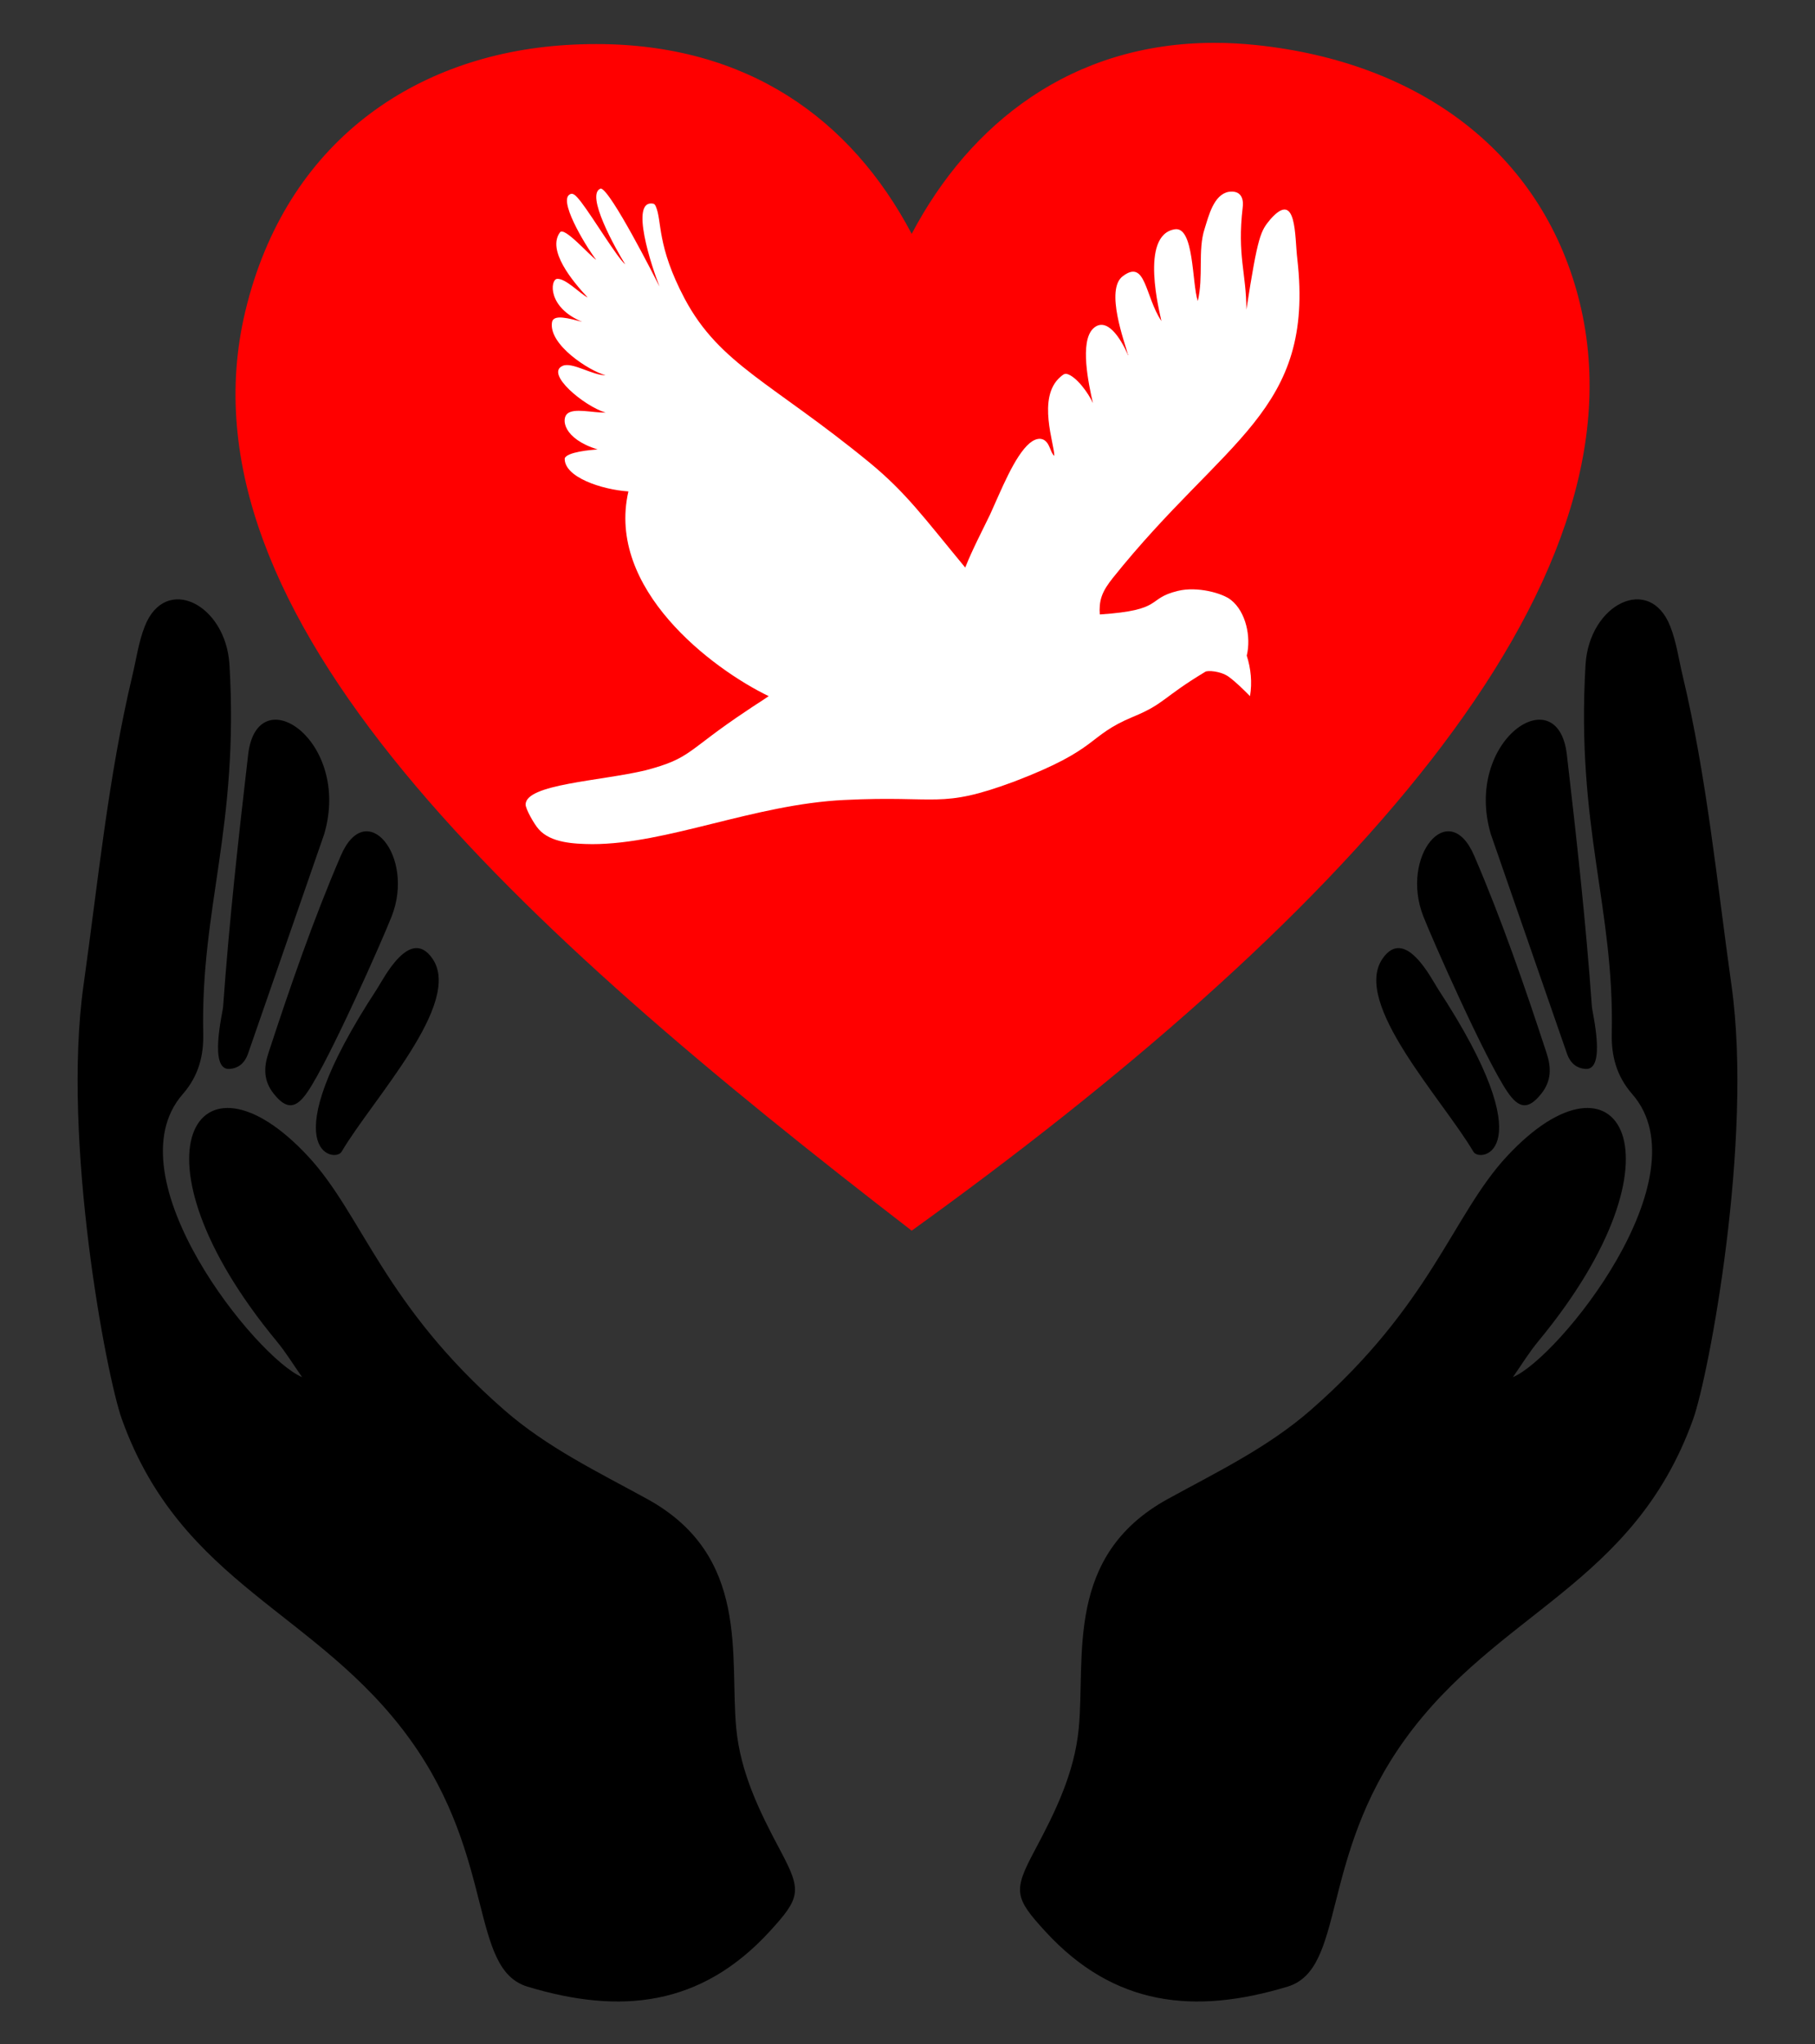 <?xml version="1.0" encoding="utf-8"?>

<!DOCTYPE svg PUBLIC "-//W3C//DTD SVG 1.1//EN" "http://www.w3.org/Graphics/SVG/1.1/DTD/svg11.dtd">
<svg version="1.1" id="Layer_1" xmlns="http://www.w3.org/2000/svg" xmlns:xlink="http://www.w3.org/1999/xlink" x="0px" y="0px"
	 viewBox="0 0 1482.868 1670" enable-background="new 0 0 1482.868 1670" xml:space="preserve">
<rect x="0" y="0" width="1482.868" height="1670" fill="#333333" stroke="none"/>
<g id="Red_Heart">
	<g id="Flying_Dove">
	</g>
</g>
<g>
	<g>
		<path fill="#FF0000" enable-background="new    " d="M1289.256,241.752c-31.044-116.885-128.672-190.904-262.983-204.941
			c-11.675-1.22-23.029-1.811-34.099-1.811c-116.751,0-199.821,65.926-247.314,156.031
			C695.243,96.992,610.551,35.998,487.064,36.001c-8.172,0-16.523,0.268-25.036,0.81c-122.819,7.828-228.325,78.843-261.566,217.278
			c-59.795,249.021,223.229,503.58,544.397,751.22C1086.416,759.35,1352.891,481.345,1289.256,241.752z"/>
		<path fill="#FFFFFF" d="M490.937,153.981c8.222,1.764,44.182,72.752,47.912,80.153c-6.259-15.759-24.856-71.56-5.099-67.755
			c1.027,0.209,1.549,1.219,1.971,2.075c5.425,12.116,0.418,31.65,23.722,75.664c28.649,53.683,71.338,68.518,150.547,133.401
			c30.385,24.992,44.466,44.864,78.616,86.12c5.892-14.882,13.404-29.038,20.34-43.44c8.609-18.773,19.896-47.821,32.358-58.243
			c5.564-4.598,12.083-5.415,15.659,2.205c1.445,2.768,2.08,6.076,4.405,8.301c0.308-9.357-14.45-47.757,4.919-64.51
			c1.537-1.286,3.27-3.115,5.487-2.451c7.594,2.034,17.546,15.611,21.137,23.793c-3.525-15.778-10.946-49.952,0.163-60.869
			c10.971-10.387,22.475,7.758,28.491,21.509c0.125-0.042,0.367-0.117,0.489-0.155l-0.597-0.388
			c-2.208-8.857-19.029-53.042-3.975-63.88c18.742-14.114,17.875,16.559,31.406,36.734c-1.157-6.162-18.065-69.997,10.736-74.916
			c16.107-2.864,14.102,43.878,18.979,58.606c4.788-19.956-0.11-41.715,5.562-58.986c3.334-10.601,7.431-27.951,19.63-30.232
			c9.182-1.367,12.547,4.332,11.5,12.665c-4.599,39.485,2.954,53.544,3.023,83.539c9.484-61.37,11.694-64.154,19.517-73.68
			c21.851-24.957,19.87,14.183,22.085,32.328c14.262,124.909-59.207,146.127-150.876,260.731c-3.633,4.635-7.166,9.521-9.032,15.166
			c-1.553,4.643-1.846,9.617-1.474,14.469c53.218-3.511,37.497-12.896,63.792-19.238c15.765-3.889,36.576,1.825,43.44,7.445
			c12.154,9.619,16.545,30.169,12.84,45.423c3.391,10.627,4.535,22.06,2.652,33.092c-5.654-5.641-11.299-11.362-17.768-16.085
			c-6.609-4.457-16.851-5.052-18.749-3.821c-35.243,21.235-33.135,26.129-58.948,36.755c-38.567,16.044-25.99,25.793-97.498,53.065
			c-60.768,22.488-60.966,11.041-138.571,14.92c-73.646,3.55-144.636,36.07-205.908,36.07c-15.056-0.175-33.88-1.026-43.678-12.16
			c-3.633-3.983-10.815-16.645-10.711-20.269c0.25-16.667,61.057-19.061,97.954-27.869c38.015-9.998,33.006-15.698,82.808-48.768
			c5.875-4.055,11.984-7.758,17.851-11.821c-46.363-22.409-132.922-87.666-114.627-167.245
			c-21.567-1.421-52.558-11.61-52.038-26.962c1.627-5.244,21.389-7.006,26.896-7.299c-28.541-8.948-29.686-25.173-24.708-29.293
			c5.62-4.753,20.272-0.676,31.251-0.818c-17.507-5.207-50.086-32.142-34.867-38.3c7.808-3.132,24.653,8.065,34.759,7.767
			c-13.7-3.744-46.436-24.972-43.753-43.089c0.892-7.312,14.67-3.071,24.674-0.564c-28.31-11.639-26.194-34.201-20.615-35.059
			c7.008-0.756,19.299,12.462,25.104,15.195c-12.295-13.211-33.423-38.455-22.62-53.198c3.581-5.005,24.27,19.106,29.664,22.453
			c-5.628-6.724-30.164-45.557-22.486-52.869c3.157-2.672,5.416-0.281,10.143,5.683c9.948,13.002,29.62,45.7,35.995,50.848
			C503.288,203.888,477.554,158.124,490.937,153.981z"/>
	</g>
	<g>
		<path d="M1236.058,1124.959c36.915-15.291,156.831-163.304,97.537-231.133c-13.12-15.008-17.156-31.646-16.768-49.445
			c2.246-102.979-29.295-168.607-21.433-301.365c2.934-49.541,52.323-74.273,69.183-31.414c5.067,12.882,6.856,26.446,10.029,39.75
			c19.936,83.56,28.103,168.815,40.044,253.629c17.803,126.46-18.602,318.831-31.368,354.399
			c-48.692,135.656-159.949,156.7-235.588,261.74c-70.003,97.212-48.229,187.344-95.791,201.745
			c-75.928,22.99-141.58,16.087-197.604-44.833c-25.761-28.014-26.572-33.395-8.852-66.574c16.79-31.437,32.41-63.181,35.884-99.49
			c5.63-58.836-11.764-141.054,72.85-187.509c40.077-22.004,81.571-41.937,116.756-72.67
			c98.484-86.025,115.762-159.155,159.915-206.868c91.164-98.516,151.826-1.493,25.998,150.673
			C1249.229,1104.812,1242.952,1115.14,1236.058,1124.959z"/>
		<path d="M1295.522,873.189c-7.715-0.478-12.653-5.053-15.175-12.136c0,0-62.2-179.173-62.345-179.666
			c-22.534-76.517,54.746-128.536,62.127-64.947c7.964,68.609,15.601,137.248,20.471,206.176
			C1300.907,826.965,1312.47,874.239,1295.522,873.189z"/>
		<path d="M1204.413,698.994c22.679,52.739,41.37,106.956,59.227,161.474c3.822,11.668,3.904,22.506-4.333,32.891
			c-10.531,13.276-18.191,12.561-27.725-1.436c-18.02-26.455-61.215-124.215-68.744-143.463
			C1143.687,699.49,1183.627,650.659,1204.413,698.994z"/>
		<path d="M1174.969,808.042c87.595,133.743,34.149,141.826,28.89,132.901c-25.471-43.227-99.392-121.465-74.31-157.854
			C1148.032,756.274,1169.728,800.039,1174.969,808.042z"/>
	</g>
	<g>
		<path d="M226.017,1095.593c-125.828-152.165-65.166-249.189,25.998-150.673c44.153,47.713,61.431,120.843,159.915,206.868
			c35.184,30.734,76.679,50.667,116.756,72.67c84.615,46.456,67.22,128.673,72.85,187.509c3.474,36.309,19.094,68.053,35.884,99.49
			c17.72,33.179,16.908,38.56-8.852,66.574c-56.024,60.92-121.676,67.822-197.604,44.833
			c-47.562-14.401-25.788-104.532-95.791-201.745c-75.639-105.04-186.896-126.084-235.588-261.74
			c-12.766-35.568-49.171-227.939-31.368-354.399c11.941-84.815,20.108-170.069,40.044-253.629
			c3.174-13.304,4.962-26.868,10.03-39.75c16.861-42.859,66.249-18.127,69.183,31.414c7.862,132.758-23.68,198.386-21.433,301.365
			c0.388,17.799-3.648,34.437-16.768,49.445c-59.294,67.829,60.621,215.842,97.537,231.133
			C239.917,1115.14,233.639,1104.812,226.017,1095.593z"/>
		<path d="M182.268,822.616c4.87-68.928,12.507-137.566,20.471-206.176c7.381-63.589,84.661-11.57,62.127,64.947
			c-0.145,0.494-62.345,179.666-62.345,179.666c-2.522,7.083-7.46,11.658-15.175,12.136
			C170.398,874.239,181.961,826.965,182.268,822.616z"/>
		<path d="M320.03,748.459c-7.528,19.249-50.723,117.009-68.744,143.463c-9.534,13.996-17.195,14.712-27.725,1.436
			c-8.237-10.385-8.155-21.222-4.333-32.891c17.857-54.518,36.548-108.735,59.227-161.474
			C299.241,650.659,339.182,699.49,320.03,748.459z"/>
		<path d="M353.319,783.089c25.082,36.39-48.839,114.627-74.31,157.854c-5.258,8.924-58.705,0.842,28.89-132.901
			C313.14,800.039,334.836,756.274,353.319,783.089z"/>
	</g>
</g>
</svg>
